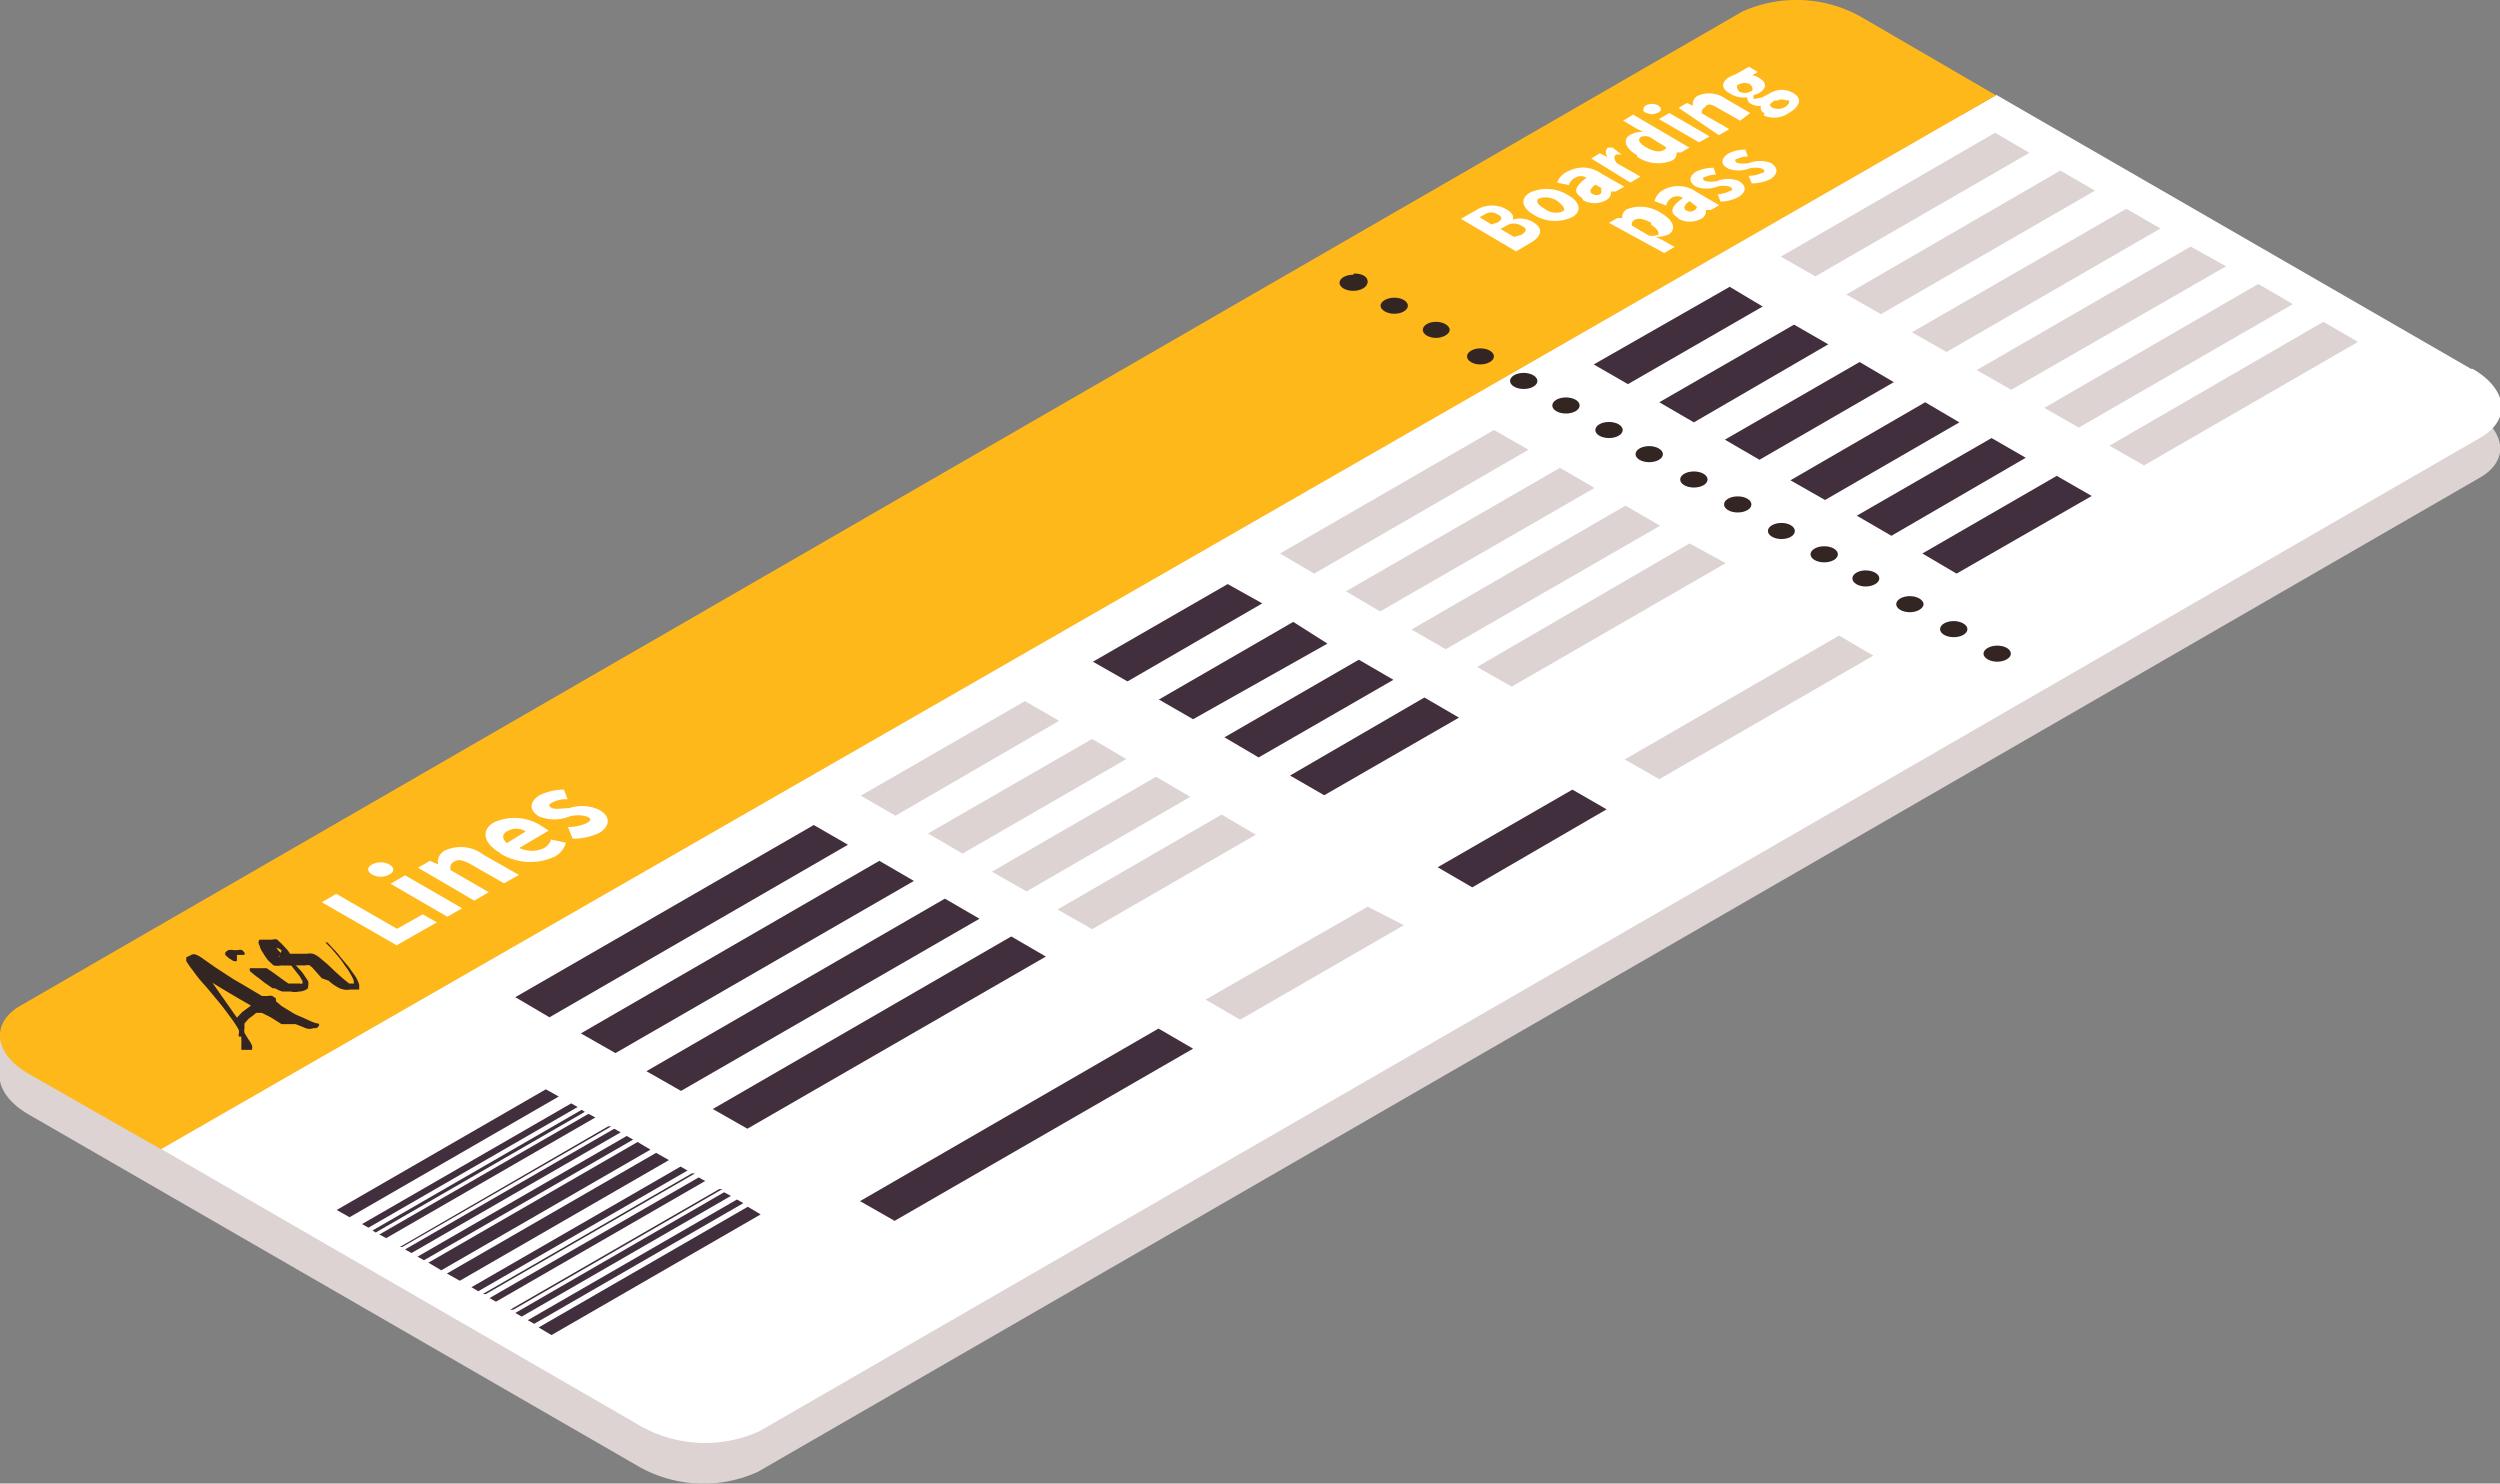 <svg xmlns="http://www.w3.org/2000/svg" viewBox="0 0 62.15 36.88"><rect x="0" y="0" width="62.15" height="36.88" fill="#808080" stroke="none"/><g id="Layer_2" data-name="Layer 2"><g id="Group_7268" data-name="Group 7268"><path id="Path_24820" data-name="Path 24820" d="M61.64,11.88,18.84,36.59a3.27,3.27,0,0,1-2.94-.12L.72,27.71c-.87-.5-1-1.27-.21-1.7L43.31,1.3a3.25,3.25,0,0,1,2.94.12l15.17,8.76c.87.5,1,1.26.22,1.7" style="fill:#ddd3d3"/><rect id="Rectangle_2706" data-name="Rectangle 2706" y="25.66" width="1.36" height="1.16" style="fill:#ddd3d3"/><path id="Path_24821" data-name="Path 24821" d="M61.43,9.17,49.63,2.36,4,28.56l11.94,6.9a3.27,3.27,0,0,0,2.94.12l42.8-24.71c.75-.44.66-1.2-.21-1.7" style="fill:#fff"/><path id="Path_24822" data-name="Path 24822" d="M46.25.41A3.28,3.28,0,0,0,43.31.29L.51,25c-.76.44-.66,1.2.21,1.7L4,28.57,49.62,2.37Z" style="fill:#ffb81a"/><path id="Path_24823" data-name="Path 24823" d="M33.64,6.83c-.19,0-.34.09-.34.2s.15.2.34.2S34,7.14,34,7s-.16-.2-.34-.2" style="fill:#332522"/><path id="Path_24824" data-name="Path 24824" d="M34.66,7.4c-.19,0-.34.1-.34.2s.15.2.34.2.34-.09.34-.2-.15-.2-.34-.2" style="fill:#332522"/><path id="Path_24825" data-name="Path 24825" d="M35.7,8c-.18,0-.33.09-.33.2s.15.2.33.2.34-.1.34-.2S35.89,8,35.7,8" style="fill:#332522"/><path id="Path_24826" data-name="Path 24826" d="M36.8,8.66c-.18,0-.33.09-.33.2s.15.2.33.2.34-.09.34-.2-.15-.2-.34-.2" style="fill:#332522"/><path id="Path_24827" data-name="Path 24827" d="M37.88,9.27c-.19,0-.34.09-.34.2s.15.2.34.2.34-.09.34-.2-.16-.2-.34-.2" style="fill:#332522"/><path id="Path_24828" data-name="Path 24828" d="M38.93,9.88c-.19,0-.34.09-.34.2s.15.2.34.2.34-.09.34-.2-.15-.2-.34-.2" style="fill:#332522"/><path id="Path_24829" data-name="Path 24829" d="M40,10.49c-.19,0-.34.09-.34.2s.15.2.34.2.34-.09.34-.2-.15-.2-.34-.2" style="fill:#332522"/><path id="Path_24830" data-name="Path 24830" d="M41,11.09c-.19,0-.34.09-.34.2s.15.2.34.2.34-.09.34-.2-.16-.2-.34-.2" style="fill:#332522"/><path id="Path_24831" data-name="Path 24831" d="M42.11,11.72c-.19,0-.34.09-.34.2s.15.2.34.2.34-.09.34-.2-.15-.2-.34-.2" style="fill:#332522"/><path id="Path_24832" data-name="Path 24832" d="M43.2,12.34c-.19,0-.34.09-.34.2s.15.2.34.2.34-.09.34-.2-.15-.2-.34-.2" style="fill:#332522"/><path id="Path_24833" data-name="Path 24833" d="M44.29,13c-.19,0-.34.09-.34.2s.15.2.34.2.33-.09.33-.2-.15-.2-.33-.2" style="fill:#332522"/><path id="Path_24834" data-name="Path 24834" d="M45.35,13.58c-.19,0-.34.09-.34.2s.15.2.34.2.34-.09.34-.2-.15-.2-.34-.2" style="fill:#332522"/><path id="Path_24835" data-name="Path 24835" d="M46.38,14.18c-.18,0-.33.09-.33.2s.15.2.33.2.34-.09.34-.2-.15-.2-.34-.2" style="fill:#332522"/><path id="Path_24836" data-name="Path 24836" d="M47.48,14.82c-.19,0-.34.09-.34.2s.15.2.34.2.34-.1.34-.2-.15-.2-.34-.2" style="fill:#332522"/><path id="Path_24837" data-name="Path 24837" d="M48.57,15.44c-.19,0-.34.09-.34.2s.15.2.34.2.34-.09.34-.2-.16-.2-.34-.2" style="fill:#332522"/><path id="Path_24838" data-name="Path 24838" d="M49.65,16.05c-.18,0-.34.09-.34.2s.16.2.34.2.34-.09.34-.2-.15-.2-.34-.2" style="fill:#332522"/><path id="Path_24839" data-name="Path 24839" d="M4.77,23.73a.18.18,0,0,1,.1,0l.1.05.37.26.26.17.2.13.19.11.22.13.3.18,0,0h.07l0,0,0,0,0,0h.08a.21.21,0,0,1,.11,0l.09.06H6.92l-.06,0,0,0s0,0,0,.07l.14.12.23.14a1.26,1.26,0,0,0,.26.13l.24.11a.76.76,0,0,0,.2.06s0,0,0,0a.1.1,0,0,1,0,.05.34.34,0,0,1-.06.06l-.08,0a.25.25,0,0,1-.19,0l-.25-.1L7,25.46l-.27-.17-.22-.11c-.07,0-.11,0-.14,0l-.11.09a.39.39,0,0,0-.1.08l-.08.09a.49.49,0,0,0,0,.11.28.28,0,0,0,0,.13l.09.15a.75.75,0,0,1,.09.15.17.17,0,0,1,0,.12l-.08,0-.12,0H6s0,0,0-.05V26l0-.08a.3.3,0,0,0,0-.08.64.64,0,0,1,0-.07l-.06,0h0a.11.11,0,0,1,0-.08l0-.08a2.82,2.82,0,0,0-.24-.36c-.1-.14-.2-.27-.31-.4s-.22-.27-.33-.39-.2-.24-.27-.34a1.88,1.88,0,0,1-.16-.23c0-.06,0-.09,0-.09ZM5.89,25.3l0,0s0,0,0,0l.13-.14L6.24,25s0,0,0,0l0,0-.26-.15-.29-.17-.25-.15-.16-.1,0,0s0,0,0,0Z" style="fill:#332522"/><path id="Path_24840" data-name="Path 24840" d="M5.89,23.89a.16.16,0,0,1-.09,0l-.11-.07-.09-.08s0-.05,0-.06a.21.21,0,0,1,.08-.06.27.27,0,0,1,.12,0h.12a.15.15,0,0,1,.1,0l0,0,.06.06,0,.06s0,0,0,0,0,0,0,0l-.07,0-.09,0H5.89m1.3.07h0l.11.13.13.14a1,1,0,0,1,.13.16l.1.15a.28.28,0,0,1,0,.13.07.07,0,0,1-.05.08.35.35,0,0,1-.18.05.44.44,0,0,1-.2,0l-.21,0a.75.75,0,0,1-.18-.08l-.06,0-.13-.09a1.67,1.67,0,0,1-.16-.12l-.16-.12-.12-.1s0,0,0-.07a.05.05,0,0,1,0,0l.11,0h.14l.11,0,.06,0,.12.08.14.1.15.11.13.09.08,0,.06,0,.07,0h.08a.07.07,0,0,0,.06,0s0,0,0-.06l-.07-.12-.11-.14-.11-.14L7.19,24a.15.15,0,0,1,0-.06h0" style="fill:#332522"/><path id="Path_24841" data-name="Path 24841" d="M6.8,23.35l.08,0,.13.12.12.13a.76.76,0,0,1,.08.11h.42a.4.4,0,0,1,.15,0,.59.59,0,0,1,.17.1l.19.16.2.19.19.17.15.12c.05,0,.08,0,.11,0s0,0,0-.08a.8.8,0,0,0-.08-.16,1.28,1.28,0,0,0-.14-.21,1.77,1.77,0,0,0-.16-.22l-.17-.2-.15-.15h0a.05.05,0,0,1,0,0h0l.05,0,.14.15a2.15,2.15,0,0,1,.19.22l.2.24.17.24a.88.88,0,0,1,.09.2c0,.06,0,.1,0,.12l-.1,0-.13,0a.38.38,0,0,1-.15,0,.44.44,0,0,1-.16-.06,1.12,1.12,0,0,1-.22-.16L8,24.32l-.15-.17-.09-.1L7.7,24a.2.2,0,0,0-.11,0l-.12,0H7.25A2.08,2.08,0,0,1,7,24,.49.49,0,0,1,6.8,24l-.13-.12a1.27,1.27,0,0,1-.13-.19.56.56,0,0,1-.09-.19.12.12,0,0,1,0-.14l.07,0h.18l.07,0m.15.42H7a0,0,0,0,0,0,0h0a0,0,0,0,0,0,0s0,0-.05,0L7,23.63a.27.27,0,0,0-.13-.07s0,0,0,0l.05.07.09.09" style="fill:#332522"/><path id="Path_24842" data-name="Path 24842" d="M8,22.43l.36-.21,1.51.87.64-.36.35.2-1,.57Z" style="fill:#fff"/><path id="Path_24843" data-name="Path 24843" d="M9.25,21.74c-.13-.08-.13-.18,0-.25a.47.47,0,0,1,.43,0c.13.08.13.18,0,.25a.44.44,0,0,1-.43,0m.46.23.36-.21,1.42.82-.37.21Z" style="fill:#fff"/><path id="Path_24844" data-name="Path 24844" d="M10.39,21.57l.3-.17.2.09h0a.32.32,0,0,1,.18-.35.93.93,0,0,1,.95.11l.88.5-.37.21-.82-.47c-.21-.12-.32-.13-.42-.07s-.1.11-.09.21l.95.55-.36.21Z" style="fill:#fff"/><path id="Path_24845" data-name="Path 24845" d="M12.44,21.21c-.46-.27-.46-.59-.17-.76a1.22,1.22,0,0,1,1.2.09l.17.11-.73.43a.71.71,0,0,0,.62,0,.39.39,0,0,0,.17-.21l.37.08a.57.57,0,0,1-.27.34,1.43,1.43,0,0,1-1.36-.07m.63-.55a.44.44,0,0,0-.47,0c-.11.06-.13.17,0,.29Z" style="fill:#fff"/><path id="Path_24846" data-name="Path 24846" d="M14.22,20.81l-.1-.25a1.1,1.1,0,0,0,.47-.1c.11-.06.11-.12,0-.16a.77.77,0,0,0-.44,0,1,1,0,0,1-.74,0c-.26-.15-.26-.36,0-.53a1.43,1.43,0,0,1,.61-.14l.09.24a.73.73,0,0,0-.38.08c-.1.05-.1.1,0,.14s.24,0,.42,0a1,1,0,0,1,.76.05c.25.15.28.37,0,.56a1.53,1.53,0,0,1-.67.15" style="fill:#fff"/><path id="Path_24847" data-name="Path 24847" d="M36.32,5.44l.4-.23a.73.73,0,0,1,.74,0c.12.07.19.17.14.25h0a.65.65,0,0,1,.51.06c.27.16.2.34,0,.48l-.42.25Zm.91.09c.13-.08.12-.14,0-.2a.29.29,0,0,0-.32,0l-.13.07.3.18Zm.59.31c.14-.09.15-.16,0-.23a.35.35,0,0,0-.37,0l-.15.08.34.2Z" style="fill:#fff"/><path id="Path_24848" data-name="Path 24848" d="M38.13,5.34c-.33-.19-.32-.42-.1-.55a1,1,0,0,1,.95.06c.34.2.33.42.1.55a1,1,0,0,1-.95-.06M38.72,5a.52.52,0,0,0-.45-.07c-.11.06-.05.16.13.26a.46.46,0,0,0,.44.07c.11-.06,0-.16-.12-.26" style="fill:#fff"/><path id="Path_24849" data-name="Path 24849" d="M39.32,4.91c-.21-.12-.18-.27.12-.49a.26.26,0,0,0-.28,0A.3.3,0,0,0,39,4.6l-.29-.06A.5.5,0,0,1,39,4.25a.77.77,0,0,1,.8.06l.58.33-.21.12-.12,0h0a.22.22,0,0,1-.13.22.59.59,0,0,1-.56,0m.48-.29-.18-.1c-.15.12-.15.19-.07.23a.18.18,0,0,0,.2,0,.11.11,0,0,0,0-.13" style="fill:#fff"/><path id="Path_24850" data-name="Path 24850" d="M39.56,3.94l.21-.13.2.1h0a.17.17,0,0,1,0-.24l0,0,.12,0,.22.17-.11,0c-.07,0-.1.11,0,.22l.58.33-.25.15Z" style="fill:#fff"/><path id="Path_24851" data-name="Path 24851" d="M40.7,3.86c-.33-.19-.35-.41-.17-.51a.6.6,0,0,1,.32-.07l-.16-.08L40.35,3l.25-.15L42,3.67l-.21.12-.11,0h0a.2.2,0,0,1-.11.2.92.92,0,0,1-.88-.1m.76-.21L41,3.4a.34.34,0,0,0-.2,0c-.09.05-.07.15.12.26s.34.13.44.07a.1.1,0,0,0,.06-.13h0" style="fill:#fff"/><path id="Path_24852" data-name="Path 24852" d="M40.92,2.8c-.09,0-.09-.13,0-.18a.32.32,0,0,1,.3,0c.09.06.1.13,0,.18a.32.32,0,0,1-.3,0m.32.16.26-.15,1,.58-.26.15Z" style="fill:#fff"/><path id="Path_24853" data-name="Path 24853" d="M41.73,2.68l.21-.12.15.07h0a.22.22,0,0,1,.12-.25.69.69,0,0,1,.68.07l.62.36L43.26,3l-.58-.33c-.15-.09-.23-.1-.3,0a.13.13,0,0,0-.07.15l.68.39-.26.15Z" style="fill:#fff"/><path id="Path_24854" data-name="Path 24854" d="M43.86,2.81a.14.14,0,0,1-.08-.18h0a.38.38,0,0,1-.25-.05.15.15,0,0,1-.09-.16h0A.65.65,0,0,1,43,2.32c-.24-.13-.19-.3,0-.41l.16-.07.32-.18.22.13-.14.08a.44.44,0,0,1,.16.06c.23.13.19.28,0,.39l-.13.05s0,0,0,.06.11,0,.2,0L44,2.32a.55.55,0,0,1,.59,0c.21.12.17.32-.12.49a.63.63,0,0,1-.62.06m-.34-.77a.28.28,0,0,0-.28,0c-.07,0-.06.1,0,.17a.28.28,0,0,0,.29,0c.07,0,.06-.1,0-.16m.89.39a.23.23,0,0,0-.22,0l-.08,0L44,2.59a.09.09,0,0,0,.05.08.34.34,0,0,0,.31,0c.12-.07.15-.15.08-.19" style="fill:#fff"/><path id="Path_24855" data-name="Path 24855" d="M40,5.54l.21-.12.12,0h0a.22.22,0,0,1,.12-.22.92.92,0,0,1,.85.1c.34.2.36.42.18.53a.87.87,0,0,1-.32.06l.17.08.3.17-.26.15Zm1.05,0c-.18-.1-.32-.13-.42-.07a.12.12,0,0,0-.06.14l.41.24a.35.35,0,0,0,.2,0c.09,0,.07-.14-.13-.26" style="fill:#fff"/><path id="Path_24856" data-name="Path 24856" d="M41.71,5.41c-.21-.12-.18-.27.13-.49a.28.28,0,0,0-.29,0,.33.33,0,0,0-.13.19L41.13,5a.46.46,0,0,1,.24-.29.77.77,0,0,1,.8.06l.57.33-.21.12-.12,0h0a.22.22,0,0,1-.12.22.59.59,0,0,1-.56,0m.47-.29L42,5c-.16.12-.15.19-.08.23a.18.18,0,0,0,.2,0,.11.11,0,0,0,.06-.13" style="fill:#fff"/><path id="Path_24857" data-name="Path 24857" d="M42.77,5l-.07-.17A.75.75,0,0,0,43,4.75c.08,0,.08-.08,0-.11a.57.57,0,0,0-.31,0,.75.75,0,0,1-.53,0c-.18-.11-.18-.25,0-.37a1,1,0,0,1,.44-.1l.06.17a.66.66,0,0,0-.27.06c-.07,0-.07.07,0,.1a.7.7,0,0,0,.3,0,.72.72,0,0,1,.54,0c.18.11.2.26,0,.39a.94.94,0,0,1-.47.12" style="fill:#fff"/><path id="Path_24858" data-name="Path 24858" d="M43.54,4.54l-.07-.17a.72.72,0,0,0,.33-.07c.08,0,.08-.08,0-.11a.61.61,0,0,0-.32,0,.72.72,0,0,1-.52,0c-.19-.1-.18-.25,0-.37a.91.91,0,0,1,.43-.1l.06.17a.58.58,0,0,0-.26.06c-.07,0-.07.07,0,.1a.7.7,0,0,0,.3,0,.75.75,0,0,1,.53,0c.18.11.2.26,0,.4a1.12,1.12,0,0,1-.47.11" style="fill:#fff"/><path id="Path_24859" data-name="Path 24859" d="M21.08,21l-7.42,4.29-.85-.5,7.42-4.28Z" style="fill:#422f3e"/><path id="Path_24860" data-name="Path 24860" d="M22.72,21.9,15.3,26.18l-.86-.49,7.42-4.29Z" style="fill:#422f3e"/><path id="Path_24861" data-name="Path 24861" d="M24.35,22.84l-7.42,4.28-.86-.49,7.42-4.29Z" style="fill:#422f3e"/><path id="Path_24862" data-name="Path 24862" d="M26,23.78l-7.42,4.28-.86-.49,7.42-4.29Z" style="fill:#422f3e"/><path id="Path_24863" data-name="Path 24863" d="M26.33,17.92l-4.07,2.36-.86-.5,4.08-2.35Z" style="fill:#ddd3d3"/><path id="Path_24864" data-name="Path 24864" d="M28,18.87l-4.07,2.35-.86-.5,4.08-2.35Z" style="fill:#ddd3d3"/><path id="Path_24865" data-name="Path 24865" d="M29.59,19.81l-4.07,2.35-.86-.49,4.08-2.36Z" style="fill:#ddd3d3"/><path id="Path_24866" data-name="Path 24866" d="M31.22,20.75,27.15,23.1l-.86-.49,4.08-2.36Z" style="fill:#ddd3d3"/><path id="Path_24867" data-name="Path 24867" d="M30.52,14.52l-3.35,1.93.86.49L31.38,15Z" style="fill:#422f3e"/><path id="Path_24868" data-name="Path 24868" d="M32.15,15.46l-3.34,1.93.85.49L33,16Z" style="fill:#422f3e"/><path id="Path_24869" data-name="Path 24869" d="M33.78,16.4l-3.34,1.93.85.5,3.35-1.93Z" style="fill:#422f3e"/><path id="Path_24870" data-name="Path 24870" d="M35.41,17.34l-3.34,1.94.85.49,3.35-1.93Z" style="fill:#422f3e"/><path id="Path_24871" data-name="Path 24871" d="M38,11.18l-5.33,3.08-.85-.5,5.32-3.07Z" style="fill:#ddd3d3"/><path id="Path_24872" data-name="Path 24872" d="M29.66,26.07l-7.42,4.28-.86-.49,7.42-4.29Z" style="fill:#422f3e"/><path id="Path_24873" data-name="Path 24873" d="M34.9,23l-4.07,2.35-.86-.5L34,22.54Z" style="fill:#ddd3d3"/><path id="Path_24874" data-name="Path 24874" d="M39.09,19.63l-3.35,1.93.86.5,3.34-1.94Z" style="fill:#422f3e"/><path id="Path_24875" data-name="Path 24875" d="M46.57,16.3l-5.32,3.07-.86-.49,5.33-3.08Z" style="fill:#ddd3d3"/><path id="Path_24876" data-name="Path 24876" d="M39.64,12.13,34.31,15.2l-.85-.5,5.32-3.07Z" style="fill:#ddd3d3"/><path id="Path_24877" data-name="Path 24877" d="M41.27,13.07l-5.33,3.07-.85-.49,5.32-3.08Z" style="fill:#ddd3d3"/><path id="Path_24878" data-name="Path 24878" d="M42.9,14l-5.32,3.07-.86-.49L42,13.51Z" style="fill:#ddd3d3"/><path id="Path_24879" data-name="Path 24879" d="M43,7.13,39.62,9.06l.85.49,3.35-1.93Z" style="fill:#422f3e"/><path id="Path_24880" data-name="Path 24880" d="M44.6,8.07,41.25,10l.86.5,3.34-1.94Z" style="fill:#422f3e"/><path id="Path_24881" data-name="Path 24881" d="M46.23,9l-3.35,1.93.86.5,3.34-1.93Z" style="fill:#422f3e"/><path id="Path_24882" data-name="Path 24882" d="M47.86,10l-3.35,1.94.86.49,3.34-1.93Z" style="fill:#422f3e"/><path id="Path_24883" data-name="Path 24883" d="M50.45,3.8,45.13,6.87l-.86-.49L49.6,3.3Z" style="fill:#ddd3d3"/><path id="Path_24884" data-name="Path 24884" d="M52.08,4.74,46.76,7.81l-.86-.49,5.32-3.08Z" style="fill:#ddd3d3"/><path id="Path_24885" data-name="Path 24885" d="M53.71,5.68,48.39,8.75l-.86-.49,5.33-3.07Z" style="fill:#ddd3d3"/><path id="Path_24886" data-name="Path 24886" d="M55.34,6.62,50,9.69l-.86-.49,5.32-3.07Z" style="fill:#ddd3d3"/><path id="Path_24887" data-name="Path 24887" d="M49.51,10.89l-3.35,1.93.86.5,3.34-1.94Z" style="fill:#422f3e"/><path id="Path_24888" data-name="Path 24888" d="M51.13,11.83l-3.34,1.93.85.5L52,12.33Z" style="fill:#422f3e"/><path id="Path_24889" data-name="Path 24889" d="M57,7.56l-5.32,3.07-.86-.49,5.32-3.08Z" style="fill:#ddd3d3"/><path id="Path_24890" data-name="Path 24890" d="M58.62,8.5,53.3,11.57l-.86-.49L57.76,8Z" style="fill:#ddd3d3"/><path id="Path_24891" data-name="Path 24891" d="M13.39,33l.32.19,5.2-3L18.59,30Z" style="fill:#422f3e"/><path id="Path_24892" data-name="Path 24892" d="M11.11,31.66l.32.18,5.2-3-.32-.18Z" style="fill:#422f3e"/><path id="Path_24893" data-name="Path 24893" d="M13.12,32.82l.16.09,5.2-3-.16-.09Z" style="fill:#422f3e"/><path id="Path_24894" data-name="Path 24894" d="M12.68,32.56l.08,0,5.2-3-.08,0Z" style="fill:#422f3e"/><path id="Path_24895" data-name="Path 24895" d="M12,32.17l.08,0,5.2-3-.08,0Z" style="fill:#422f3e"/><path id="Path_24896" data-name="Path 24896" d="M12.81,32.64l.16.09,5.2-3L18,29.64Z" style="fill:#422f3e"/><path id="Path_24897" data-name="Path 24897" d="M11.72,32l.17.1,5.2-3-.17-.1Z" style="fill:#422f3e"/><path id="Path_24898" data-name="Path 24898" d="M12.17,32.27l.16.09,5.2-3-.16-.09Z" style="fill:#422f3e"/><path id="Path_24899" data-name="Path 24899" d="M10.65,31.39l.32.19,5.2-3-.32-.19Z" style="fill:#422f3e"/><path id="Path_24900" data-name="Path 24900" d="M8.37,30.08l.32.18,5.2-3-.32-.18Z" style="fill:#422f3e"/><path id="Path_24901" data-name="Path 24901" d="M10.38,31.24l.16.09,5.2-3-.16-.09Z" style="fill:#422f3e"/><path id="Path_24902" data-name="Path 24902" d="M9.94,31,10,31l5.2-3-.08,0Z" style="fill:#422f3e"/><path id="Path_24903" data-name="Path 24903" d="M9.26,30.59l.08.05,5.2-3-.08-.05Z" style="fill:#422f3e"/><path id="Path_24904" data-name="Path 24904" d="M10.07,31.06l.16.09,5.2-3-.16-.09Z" style="fill:#422f3e"/><path id="Path_24905" data-name="Path 24905" d="M9,30.43l.16.09,5.2-3-.16-.09Z" style="fill:#422f3e"/><path id="Path_24906" data-name="Path 24906" d="M9.43,30.69l.17.09,5.2-3-.17-.09Z" style="fill:#422f3e"/></g></g></svg>